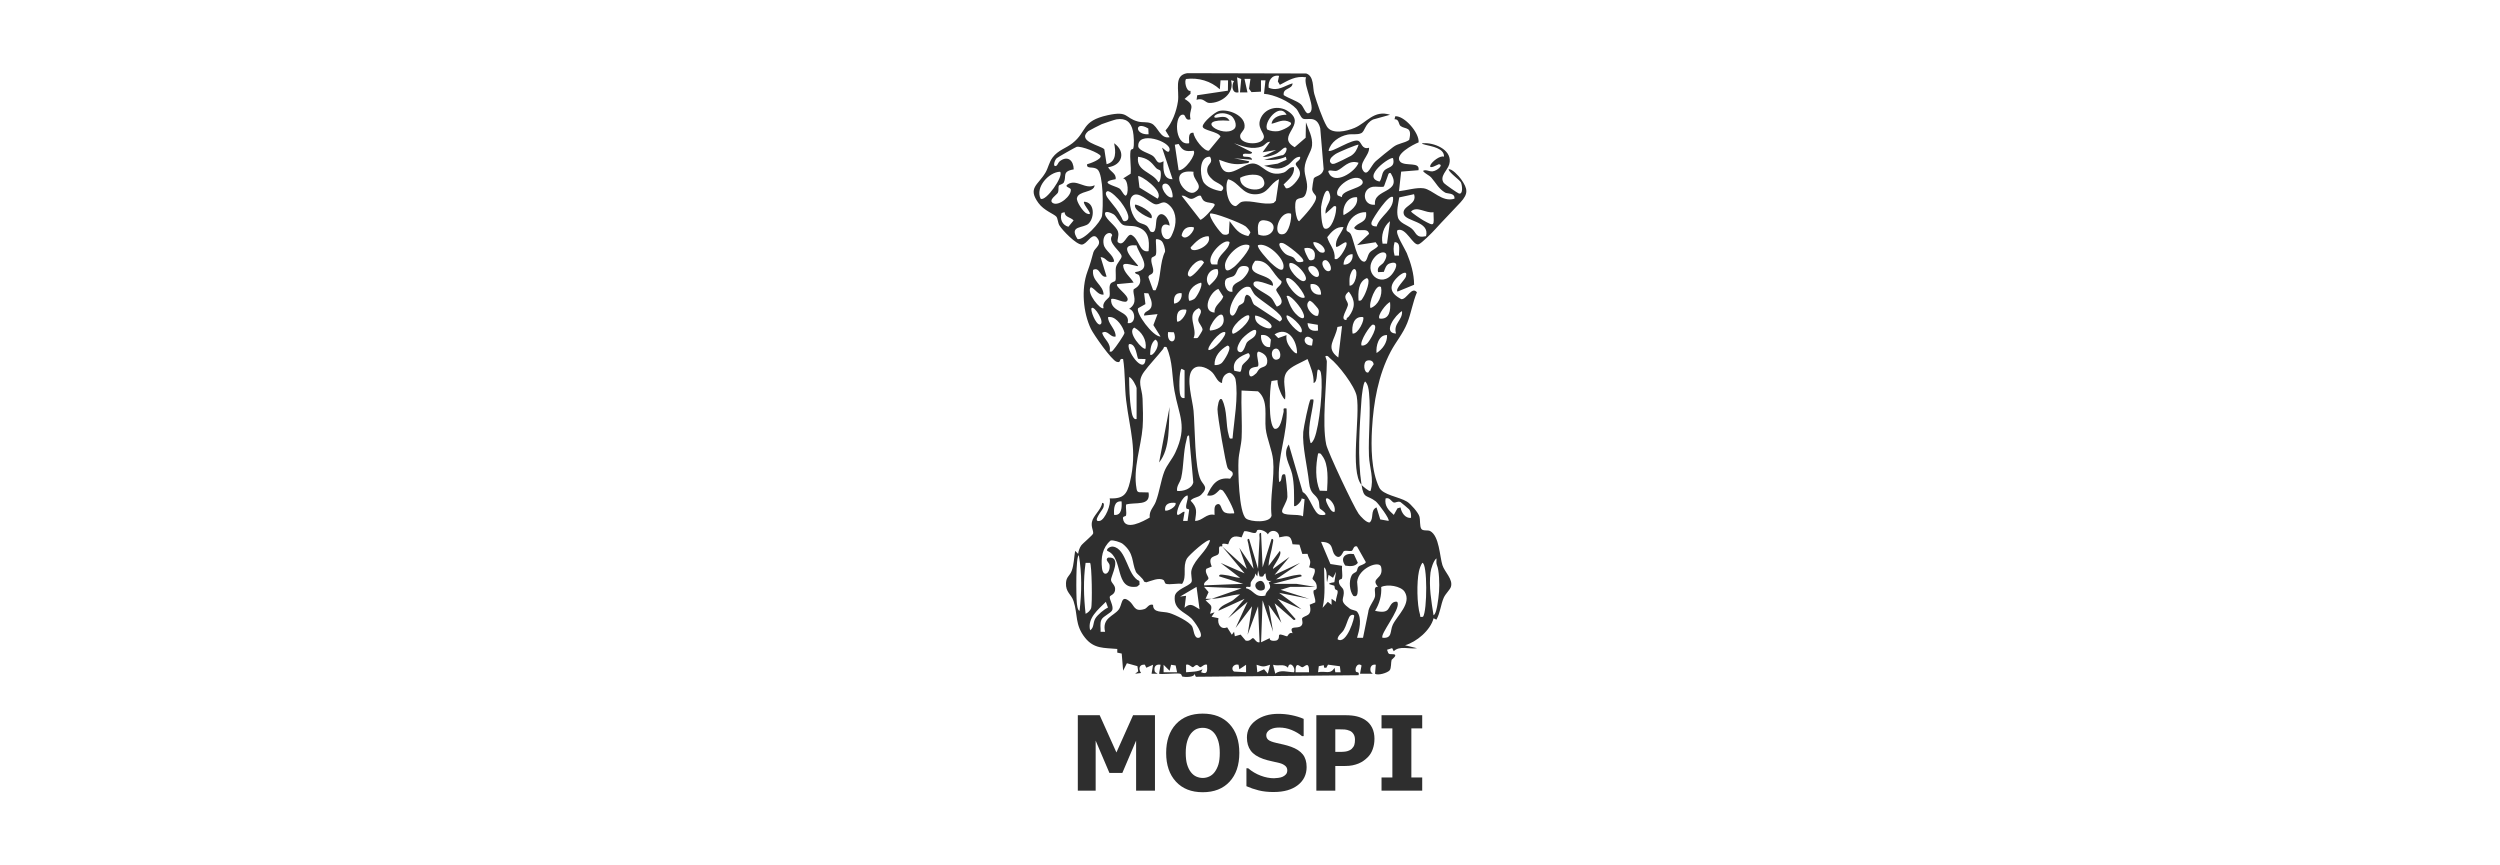 <svg width="208" height="72" viewBox="0 0 208 72" fill="none" xmlns="http://www.w3.org/2000/svg">
<rect width="208" height="72" fill="white"/>
<path d="M115.65 9.55L114.236 9.944C113.547 10.294 113.579 10.922 113.252 11.08C112.925 11.238 112.491 11.126 112.124 11.199C111.425 11.338 110.713 11.819 110.535 12.541C110.756 12.749 112.575 11.478 113.03 11.723C113.293 11.865 113.309 12.467 113.906 12.293C113.957 12.948 112.978 13.571 113.419 14.208C113.785 14.735 114.062 13.762 114.462 13.411C114.789 13.123 115.554 12.504 115.906 12.239C116.363 11.895 116.793 11.939 117.244 11.643C117.525 10.491 116.926 10.785 116.524 10.483C116.354 10.356 116.419 9.894 116.025 9.921L116.087 9.672C116.839 9.619 118.098 11.048 118.029 11.845C117.596 12.012 115.92 12.884 116.519 13.48C116.977 13.857 118.166 13.431 118.018 14.162L116.576 14.279L116.396 15.907C117.004 15.843 117.853 15.579 118.445 15.666C119.191 15.774 119.989 16.859 121.012 16.53C121.06 16.024 120.422 16.134 120.239 16.026C119.687 15.703 119.486 15.232 119.086 14.778C118.893 14.56 118.573 14.466 118.393 14.222C118.612 14.064 118.912 14.283 119.175 14.258C119.598 14.219 120.142 13.684 119.704 13.665C119.664 13.663 118.825 14.167 119.019 13.725C119.131 13.468 119.802 12.909 120.142 13.036C120.17 12.326 119.113 12.182 118.575 12.044C118.232 11.955 118.216 11.906 118.582 11.911C119.511 11.923 120.882 12.554 120.579 13.665C120.438 14.176 119.724 14.679 120.131 15.229C120.195 15.316 121.277 16.074 121.382 16.101C121.746 16.197 121.657 15.426 121.554 15.185C121.467 14.98 120.637 14.43 120.515 14.096C120.762 13.97 121.394 14.668 121.566 14.915C122.13 15.719 122.178 16.113 121.511 16.839C120.813 17.599 120.092 18.318 119.397 19.09C119.173 19.339 118.265 20.258 118.02 20.329C117.555 20.464 116.977 18.874 116.274 19.149C116.041 19.383 116.903 20.715 117.045 21.059C117.382 21.881 117.654 22.792 117.652 23.692L116.274 24.26C116.055 24.038 116.904 23.255 116.97 23.023C117.143 22.424 116.59 22.765 116.329 23.007C115.504 23.772 115.62 24.384 116.59 24.89C117.04 24.936 117.457 23.779 117.889 24.32C117.546 25.125 117.402 26.078 117.082 26.877C116.721 27.777 116.137 28.434 115.709 29.245C114.669 31.216 114.28 33.461 114.152 35.67C114.065 37.181 114.08 39.171 114.749 40.557C115.053 41.188 116.407 41.333 117.064 41.736C117.366 41.921 117.988 42.631 118.09 42.957C118.184 43.263 118.1 43.781 118.258 44.007C118.393 44.198 118.8 44.081 118.985 44.181C119.756 44.593 119.781 46.304 120.01 47.023C120.195 47.6 120.913 48.195 120.715 48.827C120.639 49.07 120.271 49.388 120.118 49.734C119.866 50.311 119.834 50.982 119.507 51.557L119.273 51.44C119.013 52.443 117.86 53.409 116.899 53.686L117.896 53.932C117.274 54.023 116.425 53.7 115.961 54.183L115.828 53.923L115.401 54.06C115.54 54.522 115.574 54.394 115.938 54.433C116.348 54.476 115.792 54.87 115.783 54.898C115.714 55.124 115.769 55.59 115.618 55.772C115.446 55.979 114.639 56.23 114.403 56.052L114.465 55.305C114.067 55.228 113.936 55.605 114.058 55.91L114.215 56.054H113.154L113.28 55.369C112.939 55.083 112.696 55.605 112.808 55.869C112.85 55.97 113.14 55.85 113.03 56.178L99.499 56.309L99.367 56.052C99.424 56.366 98.561 56.342 98.388 56.294C98.291 56.267 98.358 56.073 98.129 56.043C97.822 56.002 96.542 56.127 96.436 56.052L96.56 55.306C96.12 55.228 95.965 55.53 96.091 55.91L96.31 56.052H95.811L95.935 55.306L95.373 55.555L95.251 55.301C94.776 55.257 94.697 55.656 94.936 55.995L94.441 56.054L94.697 55.859L94.633 55.424L93.757 55.18L93.444 55.804L93.327 54.376L92.957 54.298V53.993C91.852 53.89 91.022 54.002 90.271 53.054C89.411 51.971 89.686 51.117 89.32 50.014C89.123 49.423 88.654 49.283 88.69 48.509C88.715 47.969 89.002 47.934 89.169 47.483C89.349 46.995 89.361 46.35 89.452 45.832L89.699 46.08C89.736 45.837 89.809 45.601 89.949 45.395C90.083 45.2 90.935 44.518 90.951 44.378C90.98 44.133 90.768 43.861 90.848 43.431C90.948 42.899 91.623 42.416 91.698 41.843C91.916 41.809 91.833 42.139 91.792 42.249C91.724 42.432 90.82 43.488 91.506 43.337C91.939 43.243 92.479 41.933 92.321 41.47C93.465 41.502 93.76 41.145 94.011 40.103C94.648 37.445 93.996 35.801 93.695 33.3C93.558 32.164 93.625 31.004 93.442 29.872C93.039 29.774 93.336 30.248 92.902 30.101C92.469 29.953 91.001 27.848 90.768 27.369C90.118 26.028 89.946 24.033 90.473 22.602C90.736 21.888 90.774 21.68 90.973 20.981C91.078 20.613 91.82 20.32 91.2 19.703C90.774 19.433 90.456 20.303 90.011 20.351C89.539 20.354 88.4 19.17 88.148 18.765C88.011 18.547 88.016 18.181 87.888 18.027C87.705 17.807 86.862 17.526 86.401 16.894C85.479 15.628 86.35 15.421 86.977 14.37C87.22 13.961 87.272 13.512 87.579 13.1C88.036 12.491 88.693 12.335 89.228 11.914C90.477 10.931 89.935 10.072 92.17 9.583C93.917 9.202 93.549 9.809 94.686 10.113C95.061 10.212 95.416 10.113 95.782 10.265C96.356 10.501 96.507 11.577 97.312 11.417L96.969 10.856C97.527 10.233 97.887 9.251 98.005 8.433C98.138 7.506 97.628 6.269 98.778 6.088L108.675 6.113C109.347 6.331 109.203 7.313 109.348 7.81C109.551 8.506 110.036 9.919 110.388 10.512C110.811 11.224 112.068 10.908 112.696 10.643C113.705 10.217 114.312 9.115 115.656 9.55H115.65ZM106.417 6.308C105.802 6.203 105.49 6.736 105.552 7.299C106.341 7.625 106.831 7.144 107.542 6.933C107.519 7.466 106.715 7.284 106.804 7.913C107.199 8.181 107.899 8.38 108.231 8.675C108.465 8.882 108.615 9.477 108.851 9.425C109.684 9.241 108.359 7.052 108.666 6.432C107.789 6.292 107.209 6.679 106.485 7.057L106.318 6.777L106.419 6.31L106.417 6.308ZM103.276 6.578L102.924 6.432L103.047 7.679C102.508 7.828 102.439 7.098 102.67 6.741L102.423 6.683C102.739 7.764 101.586 8.598 100.604 8.566C100.28 8.556 100.122 8.103 99.554 8.303L99.609 7.924L102.162 7.544L102.174 6.683H101.549L101.489 7.43C100.741 6.738 99.707 6.443 98.692 6.571C98.509 6.679 98.687 7.655 99.051 7.558V7.803L98.559 8.231C99.614 8.864 98.841 9.053 99.053 9.924C98.632 10.097 98.637 9.591 98.49 9.55C97.697 9.337 97.653 12.158 98.927 11.92C98.998 11.843 98.737 10.966 99.3 11.048C99.305 11.485 100.19 12.635 100.586 12.53L101.544 11.369C101.384 10.927 100.03 10.872 100.064 10.505C100.094 10.157 101.071 9.328 101.419 9.236C102.194 9.03 103.683 9.63 103.544 10.602C103.507 10.862 103.221 11.041 103.184 11.263C103.056 12.033 104.971 12.165 105.148 11.46C105.253 11.044 104.475 10.636 104.93 9.754C105.346 8.951 106.408 8.751 107.153 9.246C108.86 10.381 106.058 11.314 107.717 12.248L108.631 11.458L108.654 10.176C108.874 10.814 109.226 11.396 109.162 12.108C109.114 12.639 108.581 13.232 108.54 13.999C108.506 14.641 108.846 15.14 108.728 15.792C108.569 16.667 108.247 16.356 107.904 16.594C107.6 16.807 107.831 18.405 108.094 18.403C108.444 18.03 109.583 16.852 109.498 16.369C109.466 16.188 109.185 16.047 109.171 15.733C109.167 15.646 109.272 14.948 109.299 14.872C109.391 14.613 110 14.691 110.128 14.075L109.844 10.672C109.553 9.543 108.751 10.036 108.407 9.871C108.204 9.775 108.048 9.264 107.851 9.047C107.289 8.435 105.994 7.861 105.164 7.805L105.287 6.686H104.914V7.627L104.123 7.664L103.919 7.386L104.038 6.564H103.541L103.789 7.686H103.166L103.269 6.585L103.276 6.578ZM107.042 9.548C106.447 8.465 105.079 10.214 105.436 10.78C105.726 10.913 106.024 10.949 106.342 10.913C106.602 10.883 107.696 10.409 107.35 10.173C106.747 9.855 106.357 10.173 105.795 10.297C105.868 9.718 106.552 9.539 107.042 9.548ZM102.38 9.599C102.183 9.502 101.954 9.425 101.732 9.42C101.068 9.404 100.81 9.844 101.229 9.788C101.613 9.736 102.043 9.589 102.301 10.047C99.163 9.798 101.741 11.529 102.675 10.736C103.004 10.457 102.679 9.747 102.38 9.599ZM94.275 12.383C94.393 12.122 94.327 11.233 94.26 10.913C94.1 10.148 93.675 9.805 92.888 9.93C92.748 9.953 91.84 10.26 91.666 10.329C91.548 10.375 90.587 10.872 90.539 10.913C89.557 11.776 91.639 12.117 91.879 12.422L92.071 13.661C92.907 13.463 92.836 12.591 92.694 11.916C93.689 12.616 93.392 13.752 92.195 13.913C92.371 14.283 92.9 14.432 92.819 14.909C91.298 15.169 92.788 15.465 93.117 15.671C93.323 15.801 93.409 16.134 93.629 16.28C93.925 16.291 93.899 14.89 93.442 14.849L94.071 14.453C94.126 13.871 93.984 13.155 94.055 12.594C94.084 12.371 94.258 12.422 94.275 12.383ZM95.54 10.693C94.379 9.994 94.391 11.251 95.562 11.171L95.54 10.693ZM96.686 12.293C96.816 12.321 97.23 12.893 97.308 12.477C97.441 11.764 94.586 10.828 94.705 12.206C94.812 12.568 95.631 12.749 95.931 12.981C96.267 13.242 96.217 13.761 96.807 13.415C96.77 14.024 96.749 14.932 97.557 14.909L96.685 12.291L96.686 12.293ZM105.669 11.796C105.372 11.785 105.271 12.067 104.992 12.177C104.196 12.491 103.425 12.177 102.674 11.92L104.17 12.669C104.168 12.985 103.287 12.575 103.422 12.978C103.471 13.127 104.118 12.918 104.171 13.29L102.675 13.168L103.923 13.416C103.956 13.594 103.685 13.58 103.553 13.604C102.725 13.757 102.187 13.576 101.428 13.292C101.819 15.445 103.319 13.576 104.237 13.601C105.067 13.622 105.449 14.794 106.801 14.359C107.117 14.256 107.263 13.826 107.666 13.917C107.698 14.585 107.213 14.934 106.794 15.353L106.987 15.66C107.385 15.765 108.08 14.906 108.147 14.574C108.249 14.07 107.769 13.825 107.805 13.622C107.835 13.441 108.245 13.329 108.167 13.045C107.703 13.031 107.485 13.509 107.161 13.722C106.406 14.221 105.985 14.02 105.173 13.791L106.305 13.615L107.044 13.292L106.98 13.043C106.387 13.315 105.816 13.331 105.173 13.294L106.612 12.926C106.968 12.971 107.243 12.136 106.858 12.298C106.682 12.373 106.428 12.706 106.042 12.855C105.712 12.983 105.413 13.09 105.047 13.043L106.168 12.482L105.047 12.669L105.671 11.797L105.669 11.796ZM99.307 12.543C98.635 12.617 98.395 12.561 98.063 11.977L97.745 12.042L98.06 14.162C98.557 14.24 99.582 12.82 99.307 12.543ZM113.031 12.044C112.951 11.98 111.301 12.683 111.12 12.813C110.919 12.957 110.585 13.178 110.661 13.475C110.804 13.663 110.828 13.656 111.042 13.615C111.148 13.596 112.266 13.051 112.397 12.967C112.751 12.74 112.905 12.431 113.033 12.044H113.031ZM90.447 13.665C90.671 13.613 91.637 13.264 91.57 12.98C91.513 12.74 89.919 12.113 89.571 12.22C89.477 12.248 87.988 13.093 87.919 13.161C87.704 13.37 87.578 13.949 87.888 13.789C87.992 13.736 88.041 13.516 88.173 13.415C88.834 12.909 89.32 13.351 89.333 14.093C88.329 14.26 88.755 14.673 88.517 15.165C88.436 15.335 88.15 15.36 88.105 15.437C88.031 15.566 88.105 15.825 88.015 16.03C87.94 16.195 87.197 16.646 87.594 16.892C88.093 17.203 89.201 16.259 89.086 15.74C89.02 15.596 88.528 15.545 88.825 15.344C89.567 14.842 90.287 15.808 91.072 15.41C91.035 16.053 89.725 15.845 89.601 16.486C89.544 16.777 90.125 17.647 90.406 17.759C91.193 18.073 90.013 16.974 90.2 16.781C91.079 16.827 91.086 18.073 90.58 18.595C90.17 19.017 88.894 18.717 89.651 19.891C90.143 20.038 91.607 18.465 91.689 17.958C91.795 17.294 91.806 14.521 91.317 14.103C90.96 13.796 90.381 14.111 90.447 13.665ZM96.534 14.189C96.502 14.134 96.281 14.095 96.187 13.981C95.734 13.432 95.469 13.15 94.689 13.042C94.498 14.26 95.883 14.292 96.374 15.158C96.578 15.163 96.635 14.359 96.534 14.189ZM100.677 13.04C99.771 12.999 99.822 14.474 100.087 15.064C100.311 15.561 101.094 15.832 101.602 15.904C102.155 15.486 101.233 15.252 100.922 14.977C100.593 14.686 100.33 14.366 100.478 13.91C100.577 13.603 100.938 13.516 100.675 13.042L100.677 13.04ZM115.901 13.166C115.721 12.96 113.22 14.755 114.781 15.105C114.989 14.851 114.941 14.473 115.147 14.219C115.444 13.853 116.109 13.993 115.901 13.164V13.166ZM113.031 13.541C112.18 13.265 111.766 13.986 111.246 14.199C111.002 14.299 110.402 14.02 110.537 14.348C110.99 15.458 112.756 14.315 113.031 13.541ZM88.199 14.288C87.254 14.316 86.117 15.593 86.579 16.53C87.002 16.816 88.539 14.632 88.199 14.288ZM99.302 14.292C96.988 14.006 98.603 16.491 99.43 15.973C100.256 15.454 99.175 14.963 99.302 14.292ZM114.403 17.031C114.209 15.682 116.736 16.099 115.712 14.412C115.501 14.313 115.487 14.613 115.426 14.741C115.35 14.904 115.17 15.495 115.137 15.517C115.011 15.598 114.476 15.499 114.224 15.54C113.238 15.705 113.38 17.159 114.405 17.029L114.403 17.031ZM103.182 14.794C103.1 16.024 105.696 16.12 105.109 14.911C104.83 14.336 103.653 14.517 103.182 14.794ZM96.31 16.53C96.892 15.905 94.823 14.515 94.689 14.661L94.803 15.605L96.31 16.53ZM111.646 16.401C111.585 15.763 113.676 15.673 113.349 15.034C112.809 14.24 110.869 15.607 111.305 16.262L111.646 16.401ZM106.417 14.911C105.593 15.282 105.561 16.129 104.48 16.165C103.32 16.202 103.123 15.167 102.178 14.911C101.862 15.433 102.107 17.034 102.755 17.146C102.944 17.178 103.073 16.841 103.363 16.782C104.113 16.631 105.154 17.093 105.964 16.887L106.152 16.701L106.417 14.909V14.911ZM97.559 16.406C97.61 16.058 97.324 15.163 96.875 15.286C96.365 15.424 97.13 16.608 97.559 16.406ZM92.366 16.734C92.808 17.311 92.93 17.372 93.311 18.096C93.382 18.231 93.414 18.449 93.627 18.401C94.293 18.252 93.465 17.077 93.243 16.791C93.062 16.557 92.417 15.866 92.133 15.907C91.799 16.085 92.216 16.541 92.366 16.734ZM110.533 15.909C110.192 15.582 109.924 17.093 109.915 17.219C109.894 17.503 109.931 18.945 110.228 19.024C110.775 19.172 111.146 17.881 111.159 17.464C111.164 17.279 111.244 17.1 110.976 17.157L110.288 17.778C110.203 17.013 110.987 16.761 110.535 15.909H110.533ZM97.308 18.776C96.409 18.288 96.496 19.751 97.017 19.886C97.363 19.974 97.47 19.614 97.582 19.36C97.891 18.661 97.928 17.737 97.372 17.155C96.717 16.468 96.551 17.136 96.059 16.979C95.604 16.836 94.657 15.788 94.183 16.337C93.764 16.821 94.208 18.11 94.691 18.462C94.897 18.611 95.174 18.622 95.38 18.771C95.567 18.907 95.675 19.23 95.707 19.25C96.276 19.584 96.121 18.465 96.251 18.155C96.599 17.327 97.317 18.212 97.308 18.776ZM117.647 16.157L116.416 16.424C116.336 16.949 116.174 17.532 116.302 18.064C116.423 18.568 117.07 18.7 117.461 19.026C117.851 19.353 117.789 19.848 118.647 19.649C118.978 18.389 116.968 18.453 116.794 17.814C116.602 17.113 117.953 17.05 117.649 16.159L117.647 16.157ZM99.915 16.298C99.703 16.172 99.403 16.546 99.119 16.546C98.815 16.546 98.628 16.227 98.307 16.284L99.865 18.284C100.09 18.284 100.964 17.31 101.05 17.091C101.156 16.818 100.474 16.94 100.177 16.718C100.007 16.591 99.936 16.312 99.915 16.299V16.298ZM112.905 16.408C112.12 16.342 111.66 17.187 111.784 17.902C112.331 17.602 113.04 17.121 112.905 16.408ZM115.901 16.408C115.59 16.063 114.241 18.126 114.128 18.446C114.014 18.765 114.252 18.833 114.533 18.845C114.819 17.926 116.006 17.464 115.901 16.408ZM119.269 17.654C118.649 17.775 117.899 17.104 117.4 17.59C117.4 17.681 118.255 18.243 118.406 18.327C119.399 18.881 119.301 18.797 119.267 17.652L119.269 17.654ZM88.572 17.654L88.324 17.72C88.16 18.215 88.379 18.728 88.889 18.868L89.324 18.341C89.081 18.057 88.601 18.094 88.572 17.654ZM92.65 17.828C92.49 17.736 91.863 17.437 91.943 17.842C92.03 18.288 92.865 18.794 93.016 19.27C93.135 19.642 92.906 19.99 93.003 20.148C93.524 20.583 93.734 19.468 94.11 19.534C94.8 19.846 94.771 21.059 95.562 20.896C95.652 19.953 95.578 19.151 94.542 18.859C94.163 18.753 93.739 18.842 93.442 18.712C93.172 18.593 92.884 17.963 92.648 17.828H92.65ZM113.655 17.654C113.021 17.619 112.424 18.027 112.172 18.6C111.811 19.422 112.196 19.142 112.385 19.479C112.625 19.907 112.877 21.679 113.467 21.771C113.739 21.814 113.756 21.253 113.961 21.011C114.138 20.8 114.488 20.702 114.655 20.457L114.456 20.154L112.909 20.395L113.906 19.459C113.799 18.854 112.975 19.396 112.662 18.964C112.982 18.426 113.774 18.6 113.657 17.656L113.655 17.654ZM103.626 18.828C103.279 18.561 100.844 17.611 100.678 17.778C100.552 18.085 101.574 19.449 101.764 19.502C101.931 19.548 102.135 19.562 102.244 19.404L102.301 18.401C102.773 19.005 103.027 19.476 103.862 19.642L104.031 19.355C104.026 19.232 103.731 18.909 103.626 18.828ZM107.415 17.778C106.413 17.443 105.753 19.742 106.801 19.474C107.238 19.362 107.479 18.199 107.415 17.778ZM104.685 19.511C105.895 20.01 106.6 18.442 105.172 18.327C104.528 18.275 104.651 19.046 104.685 19.511ZM115.4 20.273L115.65 18.403C115.105 18.826 114.888 19.623 115.03 20.274H115.4V20.273ZM99.305 18.902C98.753 18.808 98.426 19.044 98.307 19.584C98.653 20.187 99.502 19.09 99.305 18.902ZM111.784 18.902C111.175 18.819 110.757 19.31 110.425 19.736C110.589 20.344 111.12 20.784 111.036 21.519C111.344 21.803 111.942 20.681 112.01 20.434C112.212 19.694 111.313 20.693 111.161 20.521C111.061 19.896 111.587 19.456 111.784 18.902ZM92.792 23.365C92.891 23.2 92.781 22.556 92.847 22.234C92.913 21.913 93.32 21.535 93.32 21.331C93.32 20.94 92.097 20.21 92.533 19.582C92.474 19.179 91.655 19.389 91.824 20.328C91.921 20.873 92.669 21.196 92.692 21.767C92.067 21.963 92.085 21.414 91.571 21.395L92.069 23.014C91.515 23.157 91.531 22.153 90.946 22.454C90.815 23.418 91.785 23.669 91.82 24.51C91.346 24.564 91.143 24.045 90.76 23.889C90.329 24.331 91.589 25.842 91.82 25.634C91.657 25.13 92.255 24.817 92.3 24.684C92.403 24.381 92.222 23.953 92.38 23.637C92.465 23.465 92.751 23.436 92.792 23.367V23.365ZM100.552 19.649C99.902 19.653 99.462 20.159 99.058 20.583C99.069 21.206 100.922 20.447 100.552 19.649ZM96.651 20.059C96.537 19.95 96.349 19.886 96.187 19.9C96.12 19.973 96.262 20.924 96.168 21.194C96.109 21.364 95.842 21.354 95.807 21.483C95.715 21.833 95.986 22.261 95.945 22.581C95.905 22.9 95.553 22.792 95.549 23.076L95.938 24.139C96.205 24.18 96.139 24.148 96.216 23.981C96.594 23.156 96.487 21.822 96.931 20.944C96.956 20.704 96.809 20.214 96.649 20.059H96.651ZM102.301 20.148C101.865 19.738 100.243 21.384 100.822 22L101.29 22.003C101.275 21.155 102.231 20.883 102.301 20.148ZM108.414 21.767C108.679 21.537 107.002 20.303 106.763 20.235C106.079 20.045 106.646 20.913 106.978 21.146C107.177 21.286 107.407 21.297 107.593 21.409C107.835 21.553 107.769 21.954 108.414 21.767ZM109.992 20.441C109.814 20.273 109.544 20.122 109.288 20.148C109.165 20.267 109.665 20.947 109.871 21C110.374 21.134 110.272 20.709 109.992 20.441ZM116.4 21.27C116.364 20.88 116.597 20.15 116.027 20.148C115.922 20.555 115.92 20.864 116.03 21.268H116.4V21.27ZM94.549 20.413C92.682 20.271 94.791 22.058 94.689 22.142C94.457 22.154 93.508 21.759 93.442 22.083C93.481 22.669 94.041 23.038 94.316 23.512L92.945 23.64C92.774 23.877 93.901 24.551 93.819 24.945C93.721 25.412 92.756 24.711 92.447 24.887C92.353 26.046 94.078 25.831 93.821 26.88C94.512 27.006 94.533 25.874 93.945 25.696C94.736 25.171 94.224 24.523 94.309 24.097C94.331 23.994 95.1 23.825 94.801 22.966C94.723 22.744 94.421 22.852 94.444 22.641C95.953 22.43 94.81 21.251 94.553 20.411L94.549 20.413ZM103.923 20.397C103.114 20.1 101.915 21.402 101.917 22.082C101.919 22.762 102.334 22.469 102.677 22.206C102.933 22.011 104.173 20.649 103.923 20.397ZM105.713 21.849C106.019 22.135 106.843 22.889 106.79 22.089C106.746 21.416 105.44 20.143 104.671 20.397C104.5 20.56 105.532 21.68 105.712 21.849H105.713ZM108.929 21.627C109.05 21.696 109.268 21.657 109.356 21.522C109.542 20.906 109.162 20.519 108.54 20.647C108.433 20.747 108.883 21.602 108.929 21.627ZM115.11 21.853C115.751 20.896 114.956 20.754 114.403 21.366C113.261 22.63 114.945 24.084 115.901 22.703C116.208 22.259 116.4 21.661 115.615 21.918C115.32 22.014 115.236 22.366 115.133 22.621L114.655 22.641C114.522 22.165 114.989 22.035 115.112 21.853H115.11ZM112.532 21.146C112.079 21.13 111.779 21.593 111.784 22.018C112.287 22.057 112.607 21.608 112.532 21.146ZM99.89 21.663C99.305 21.714 98.472 22.905 98.996 23.015C99.215 23.062 100.053 22.073 100.176 21.831C100.078 21.727 100.053 21.648 99.89 21.663ZM105.918 23.763C105.85 23.836 104.143 22.978 104.297 23.699C104.358 23.981 105.47 24.485 105.738 24.755C105.989 25.007 106.026 25.252 106.232 25.51C107.185 25.194 106.138 24.336 106.181 24.095C106.209 23.933 106.723 23.639 106.609 23.388C105.825 22.779 105.632 21.583 104.422 21.7C103.372 23.086 105.934 22.66 105.916 23.763H105.918ZM110.66 22.517C110.891 22.35 110.542 21.576 110.226 21.645C109.722 21.755 110.263 22.802 110.66 22.517ZM107.293 21.893C107.078 22.378 108.131 23.459 108.474 23.39C109.144 23.253 107.806 21.703 107.293 21.893ZM103.381 23.221C103.701 22.923 104.321 22.126 103.486 22.13C102.881 22.133 102.969 22.715 102.668 22.946C102.498 23.078 102.103 23.069 101.984 23.26C101.771 23.608 102.034 24.395 102.549 24.262C102.421 23.562 103.031 23.548 103.381 23.221ZM109.661 23.015C109.887 22.856 109.615 22.185 109.222 22.14C108.307 22.039 109.322 23.255 109.661 23.015ZM101.302 22.392C100.597 22.302 100.126 23.25 100.616 23.761C100.98 23.406 101.522 22.968 101.302 22.392ZM112.283 23.763C112.767 23.83 113.033 22.524 112.717 22.392C112.514 22.309 112.331 22.87 112.31 22.98C112.26 23.241 112.276 23.5 112.282 23.761L112.283 23.763ZM108.538 24.761C108.691 24.62 107.522 22.951 107.042 23.142C106.788 23.395 107.973 24.988 108.538 24.761ZM113.031 25.009C113.291 25.064 113.319 24.881 113.429 24.721C113.593 24.485 114.115 23.223 113.715 23.14C112.989 23.436 112.989 24.345 113.031 25.009ZM99.394 24.848C99.591 24.674 100.101 23.749 99.929 23.514C99.25 23.678 98.726 24.287 98.932 25.011C99.003 25.061 99.305 24.926 99.392 24.848H99.394ZM109.912 24.51C109.924 23.992 109.604 23.539 109.039 23.639C108.954 24.169 109.363 24.596 109.912 24.51ZM104.024 23.914C103.288 23.484 102.093 25.456 102.361 26.135C102.681 26.612 102.958 25.597 103.045 25.476C103.152 25.325 103.379 25.316 103.482 25.133C103.585 24.951 103.505 24.656 103.736 24.516C104.18 24.634 104.107 25.071 104.338 25.346L106.481 26.756C106.63 26.619 106.723 26.6 106.609 26.381C106.353 25.886 104.909 25.013 104.436 24.562C104.264 24.398 104.063 23.937 104.024 23.916V23.914ZM114.902 23.887C114.506 23.504 113.829 25.274 114.03 25.632C114.694 25.394 115.041 24.551 114.902 23.887ZM101.052 26.009C101.004 25.403 101.599 25.19 101.776 24.679L101.368 24.035C100.622 24.306 99.957 25.936 101.052 26.007V26.009ZM112.227 26.328C112.765 25.602 112.777 24.99 112.221 24.264C111.624 24.72 112.129 25.006 112.15 25.316C112.173 25.646 111.384 26.644 112.031 26.626C111.999 26.442 112.166 26.408 112.227 26.326V26.328ZM95.544 24.405L95.189 24.386L95.299 25.302L94.695 25.641C94.442 25.996 95.921 28.027 96.558 28.002L95.96 27.047L96.308 26.133L95.187 26.255C95.174 25.822 95.727 25.952 95.811 25.439C95.874 25.046 95.675 24.75 95.542 24.405H95.544ZM98.307 24.388C97.74 24.331 97.623 24.784 97.685 25.259C98.122 25.226 98.381 24.78 98.307 24.388ZM107.042 24.638C107.202 25.055 107.304 25.421 107.561 25.801C108.131 26.641 108.936 26.813 108.215 25.646C108.092 25.449 107.302 24.418 107.041 24.638H107.042ZM109.471 25.449C109.316 25.272 109.199 25.121 108.975 25.013C108.341 25.403 109.322 26.483 109.661 26.255C109.796 25.826 109.729 25.744 109.471 25.449ZM114.78 26.506C115.615 26.607 115.718 25.801 115.652 25.135C115.357 25.22 114.543 26.273 114.78 26.506ZM90.822 25.634C90.694 25.78 91.154 26.999 91.506 27.005C92.003 26.9 91.042 25.386 90.822 25.634ZM99.657 28.1C99.691 28.08 100.05 27.516 100.051 27.447C100.06 27.191 99.735 26.909 99.7 26.666C99.643 26.28 100.195 25.952 99.74 25.636C98.605 26.161 99.682 27.315 99.305 28.128C99.421 28.121 99.549 28.164 99.657 28.102V28.1ZM98.681 25.758C97.962 25.671 97.864 26.149 97.934 26.754C98.292 26.841 98.841 25.915 98.681 25.758ZM116.149 27.752C115.904 26.898 116.714 26.651 116.649 25.883C116.107 26.184 114.984 27.706 116.149 27.752ZM100.678 27.503C101.229 27.454 101.846 27.203 101.812 26.57C101.75 25.368 100.433 27.248 100.678 27.503ZM103.923 26.257C103.692 26.03 102.244 27.258 102.551 27.752C102.693 27.91 104.15 26.738 103.923 26.257ZM104.424 26.257C104.393 26.616 104.543 26.841 104.825 27.038C104.987 27.15 105.728 27.526 105.795 27.189C105.863 26.852 104.774 26.238 104.424 26.255V26.257ZM108.29 27.628C108.517 27.17 107.192 26.105 107.042 26.257C106.939 26.632 108.096 27.835 108.29 27.628ZM92.319 29.248C92.511 29.293 92.52 29.222 92.623 29.117C92.778 28.961 93.558 27.85 93.558 27.692C93.444 27.193 92.915 26.412 92.383 26.378C92.192 26.365 92.161 26.355 92.206 26.555C92.316 27.052 92.856 27.457 92.817 28.002C92.362 28.096 92.159 27.395 91.694 27.692C91.87 28.277 92.476 28.542 92.319 29.248ZM113.405 26.381C112.633 26.289 112.438 27.09 112.532 27.752C112.999 27.83 113.584 26.554 113.405 26.381ZM109.643 27.024L108.789 26.882C108.817 27.422 109.155 27.589 109.661 27.503L109.643 27.024ZM113.74 28.585C113.939 28.416 114.808 26.985 114.216 27.008C114.026 27.015 113.097 28.402 113.282 28.751C113.456 28.774 113.612 28.695 113.74 28.586V28.585ZM111.658 27.131L111.273 27.203C111.114 28.283 110.201 28.908 111.347 29.747L111.658 27.131ZM95.313 29C95.423 28.279 94.988 27.59 94.377 27.258C93.693 27.615 95.134 29.209 95.313 29ZM103.05 29.248C103.459 29.527 103.608 28.677 103.736 28.501C103.939 28.224 104.39 28.146 104.495 27.761C104.722 26.925 103.462 27.979 103.262 28.285C103.125 28.492 102.773 29.059 103.05 29.248ZM97.665 27.645L97.186 27.628C97.028 28.68 98.049 28.634 97.665 27.645ZM101.926 27.629C101.473 27.496 100.369 28.933 100.554 29.124C100.979 29.186 102.137 27.85 101.926 27.629ZM107.915 29.373C107.915 28.364 107.167 27.095 106.044 27.818L106.349 28.128L107.041 27.88C106.968 28.363 107.163 28.661 107.424 29.027C107.465 29.083 107.812 29.506 107.915 29.375V29.373ZM105.667 28.874L105.737 28.258C105.532 27.968 105.287 27.819 104.921 27.88C104.871 28.327 105.109 28.943 105.667 28.876V28.874ZM115.401 27.878C114.694 27.843 114.465 28.799 114.529 29.373C115.028 29.057 115.439 28.498 115.401 27.878ZM109.162 28.75L109.231 28.254C108.481 27.5 108.192 28.773 109.162 28.75ZM95.688 29.499C95.913 29.751 96.699 28.542 96.123 28.254C95.748 28.542 95.706 29.062 95.688 29.499ZM94.705 29.858C94.579 29.778 94.554 28.544 93.941 28.627C93.606 29.011 95.194 31.313 95.313 29.873L94.705 29.858ZM101.64 30.209C101.824 30.058 102.642 28.78 102.114 28.755C101.521 29.087 101.014 29.662 101.053 30.372C101.265 30.387 101.471 30.347 101.64 30.209ZM97.058 28.876C96.77 28.805 96.853 28.934 96.773 29.034C96.296 29.637 95.579 30.39 95.187 30.933C94.561 31.8 95.025 32.254 95.061 33.179C95.089 33.903 95.121 34.843 95.066 35.551C94.942 37.157 94.252 38.977 94.561 40.658C94.588 40.8 94.604 40.91 94.766 40.953L95.56 40.971C95.761 42.146 94.466 41.754 93.695 41.974C93.639 42.26 93.748 42.609 93.686 42.883C93.661 42.996 93.398 42.917 93.432 43.149C93.588 44.227 95.135 43.362 95.656 43.062C95.596 42.478 95.981 42.212 96.157 41.754C96.47 40.932 96.578 39.989 96.873 39.227C97.084 38.681 97.528 38.209 97.788 37.649C98.817 35.441 98.088 34.614 97.715 32.52C97.496 31.287 97.592 30.074 97.054 28.878L97.058 28.876ZM106.399 29.854C106.641 29.701 106.516 28.947 106.122 29.007C105.587 29.09 105.806 30.227 106.399 29.854ZM104.502 31.075C104.605 30.98 104.653 30.814 104.797 30.686C105.008 30.498 105.367 30.559 105.426 30.181C105.506 29.669 105.175 29.389 104.731 29.252C104.377 29.288 104.836 30.276 104.656 30.482C104.58 30.571 103.88 30.454 103.926 31.063C103.96 31.501 104.265 31.292 104.5 31.073L104.502 31.075ZM102.693 30.85L103.18 30.942C103.319 30.828 103.276 30.529 103.37 30.379C103.541 30.111 104.271 29.7 103.862 29.376C103.182 29.634 102.476 30 102.695 30.85H102.693ZM113.28 40.346C112.291 39.185 113.191 34.654 112.877 32.957C112.722 32.124 111.345 30.335 110.661 29.809C110.537 29.714 110.503 29.566 110.287 29.623C110.24 29.671 110.395 29.946 110.393 30.074C110.377 31.998 109.974 35.222 110.342 36.987C110.468 37.594 112.628 42.173 113.037 42.744C113.184 42.95 113.715 43.538 113.964 43.462C114.33 43.139 113.987 42.446 114.527 42.215L114.836 43.217L115.526 43.337C115.666 43.213 114.671 41.876 114.469 41.718C113.717 41.131 113.463 41.557 113.28 40.346C113.351 40.429 113.939 40.941 114.028 40.845C114.339 39.838 113.936 38.897 113.898 37.921C113.834 36.236 114.062 34.321 113.902 32.68C113.874 32.382 113.815 31.968 113.591 31.746C113.428 31.743 113.296 32.966 113.28 33.179C113.115 35.512 112.93 38.047 113.28 40.348V40.346ZM109.29 31.867C109.32 31.148 109.036 30.518 108.787 29.872C108.298 30.152 107.382 30.482 107.058 30.948C106.604 31.601 107.046 32.485 106.916 33.238C106.71 33.103 106.534 32.634 106.445 32.401C106.349 32.146 106.286 31.897 106.286 31.624L105.788 31.698C105.623 32.377 105.498 35.322 106.039 35.673C106.556 35.791 106.683 34.677 106.79 34.292C106.845 34.092 106.655 33.923 107.041 33.987C107.167 36.069 106.232 38.017 106.419 40.096C106.756 40.046 106.47 39.346 106.916 39.472C106.982 39.54 107.133 41.123 107.112 41.349C107.074 41.768 106.664 42.294 106.668 42.533C106.673 42.989 108 42.712 108.409 42.959L108.542 41.537L108.291 41.468C108.338 41.669 107.799 42.24 107.666 42.089C107.666 41.223 107.696 40.293 107.506 39.444C107.33 38.658 106.653 37.791 107.229 36.982L108.386 40.939C108.974 41.225 109.311 42.782 109.851 42.84C110.827 42.947 109.842 42.357 109.816 42.311C109.738 42.178 109.794 41.864 109.693 41.622C109.459 41.067 109.022 41.184 108.915 40.156C108.78 38.86 108.336 37.088 108.43 35.934C108.458 35.586 108.899 33.376 109.039 33.238C109.253 33.234 109.308 33.167 109.277 33.413C109.139 34.542 108.716 35.723 109.039 36.854C109.133 36.925 109.304 36.588 109.35 36.479C109.793 35.411 110.096 32.185 109.906 31.061C109.881 30.914 109.832 30.766 109.663 30.745C109.51 30.86 109.665 31.777 109.288 31.867H109.29ZM113.73 30.008C113.38 30.127 113.463 31.077 113.838 30.994L114.287 30.312C114.264 30.008 113.969 29.927 113.73 30.008ZM101.675 31.867C101.213 31.771 101.172 31.21 100.739 30.871C100.305 30.532 99.572 30.268 99.174 30.802C98.657 31.496 99.225 33.312 99.303 34.175C99.428 35.528 99.387 38.928 99.902 39.936C100.135 40.39 100.572 40.527 99.934 41.163C99.687 41.409 99.28 41.367 99.058 41.654C99.648 42.265 99.534 42.551 99.43 43.337C100.051 43.35 100.362 42.679 101.052 42.839C101.062 42.592 100.963 42.087 101.24 41.967C101.654 41.788 101.533 42.475 101.927 42.648C102.169 42.755 102.423 42.714 102.674 42.712C102.798 42.602 101.931 40.907 101.679 40.772L101.505 40.726C101.162 41.058 100.964 41.321 100.428 41.216C100.828 40.339 101.265 39.675 102.345 39.829L102.555 39.529C102.636 39.151 102.293 39.226 102.144 38.944C101.97 38.615 101.281 34.555 101.295 34.045C101.299 33.919 101.389 32.975 101.673 33.239C102.144 34.173 101.954 35.281 102.238 36.236C102.304 36.456 102.265 36.527 102.547 36.481C102.668 35.029 103.056 32.987 102.794 31.558C102.757 31.351 102.484 30.995 102.258 31.013C101.847 31.129 101.672 31.457 101.673 31.867H101.675ZM98.557 33.115V30.809L98.307 30.683C98.095 30.834 98.078 32.561 98.207 32.904C98.273 33.078 98.367 33.149 98.555 33.117L98.557 33.115ZM94.565 34.86V32.304C94.565 32.148 94.183 31.414 93.943 31.368C93.95 32.249 93.973 33.25 94.123 34.118C94.158 34.331 94.233 34.965 94.567 34.86H94.565ZM103.297 32.49C103.249 33.795 103.361 35.12 103.303 36.424C103.276 37.012 103.075 37.694 103.043 38.285C102.997 39.125 103.064 42.677 103.677 43.147C104.04 43.424 105.674 43.541 105.793 42.904C105.635 41.388 106.063 39.774 105.923 38.285C105.845 37.452 105.399 36.499 105.307 35.659C105.196 34.644 105.557 33.296 104.667 32.558L103.295 32.492L103.297 32.49ZM97.934 40.845C98.419 40.902 99.165 40.674 99.282 40.131L98.93 36.234C98.751 36.204 98.756 36.455 98.721 36.582C98.435 37.626 98.504 38.727 98.275 39.753C98.186 40.154 97.871 40.412 97.934 40.845ZM110.411 40.845C110.459 39.984 110.565 38.654 110.018 37.933C109.912 37.793 109.885 37.679 109.665 37.727C109.464 38.716 109.409 39.884 109.805 40.825L110.411 40.843V40.845ZM98.717 42.311C98.577 42.073 98.904 41.528 98.806 41.219C98.364 41.289 97.96 42.285 97.93 42.65C97.886 43.169 98.424 42.457 98.557 42.592L98.433 43.339H98.806L98.939 42.416C98.93 42.343 98.737 42.349 98.717 42.313V42.311ZM111.034 42.59C111.249 41.764 109.885 40.857 110.455 41.985C110.539 42.148 110.78 42.657 111.034 42.59ZM117.237 42.377C117.207 42.341 116.563 41.793 116.521 41.773C116.292 41.674 116.128 41.839 115.979 41.812C115.791 41.78 115.624 41.34 115.279 41.47C115.178 42.098 115.531 42.46 115.965 42.839L116.268 42.294L116.524 42.217C116.594 42.641 116.912 43.14 117.398 43.089C117.407 42.844 117.4 42.579 117.237 42.377ZM93.316 41.718C92.666 41.64 92.664 42.375 92.694 42.839C93.344 42.917 93.346 42.182 93.316 41.718ZM97.807 41.843C97.331 41.782 96.878 41.899 96.935 42.464C97.067 42.597 97.912 42.187 97.807 41.843ZM101.677 45.459L103.736 47.328L103.111 45.583L104.296 47.328C104.193 46.618 103.963 45.924 103.855 45.214C103.836 45.083 103.688 44.807 103.921 44.836L104.671 47.328C104.683 46.472 104.765 45.629 104.797 44.772C104.802 44.621 104.703 44.308 104.921 44.337L105.049 47.204L105.797 44.836C106.026 44.807 105.905 45.102 105.888 45.237C105.808 45.851 105.559 46.451 105.548 47.08L106.483 45.833C106.751 46.172 105.801 47.191 105.921 47.328L107.291 46.332L106.044 47.827L108.165 46.833L106.17 48.202C106.737 48.152 107.307 47.903 107.87 47.843C108.007 47.829 108.32 47.731 108.291 47.951L105.921 48.575H107.854L109.416 48.825H107.357L106.547 49.073L108.917 49.821L106.422 49.324L108.293 50.692L106.296 49.822L107.792 51.505C107.666 51.71 107.517 51.463 107.417 51.381C106.952 50.998 106.515 50.574 106.047 50.195L106.609 51.816L105.548 50.321L105.92 52.564L105.049 49.947L104.923 53.437L105.651 53.089C105.575 53.375 106.133 53.332 106.243 53.27C106.47 53.141 106.381 52.873 106.431 52.825C106.556 52.707 106.95 52.947 107.096 52.94C107.131 52.938 107.254 52.56 107.542 52.686C107.248 52.061 107.783 52.287 108.131 52.15C108.54 51.99 108.274 51.525 108.341 51.438C108.567 51.151 109.221 51.323 108.966 50.312L109.425 50.123C109.482 49.814 109.237 49.43 109.286 49.155C109.304 49.057 109.542 49.123 109.555 48.891C109.583 48.385 109.208 48.262 109.199 48.14C109.192 48.031 109.512 47.584 109.356 47.319L108.919 47.199C109.151 46.559 108.894 46.57 108.789 46.082L108.352 46.086L108.114 45.317L107.538 45.283C107.398 44.481 107.145 44.562 106.426 44.708C106.46 44.156 105.749 43.957 105.486 44.459C105.349 44.207 104.886 44.019 104.631 44.097C104.523 44.131 104.594 44.349 104.372 44.347C104.111 44.347 103.802 44.15 103.51 44.204L103.299 44.71C102.651 44.536 102.393 44.63 102.187 45.287C101.453 45.127 101.769 45.37 101.682 45.461C101.668 45.477 101.512 45.423 101.462 45.486C101.37 45.603 101.489 45.911 101.375 46.089C101.21 46.348 100.407 46.172 100.817 47.136L100.369 47.323C100.202 47.602 100.563 47.998 100.545 48.124C100.52 48.301 100.103 48.416 100.185 48.701L103.427 48.575L101.432 47.951C101.4 47.738 101.728 47.818 101.865 47.831C102.308 47.866 102.732 48.056 103.178 48.077L101.556 46.833L103.553 47.703L101.682 45.461L101.677 45.459ZM93.405 45.246C93.242 45.114 92.6 44.907 92.401 44.972C91.71 45.565 91.586 46.403 91.687 47.273C91.779 48.069 92.385 47.737 92.318 47.021C92.298 46.812 91.889 46.568 92.192 46.394C93.401 46.268 92.41 47.926 92.437 48.257C92.458 48.512 92.771 48.653 92.779 48.992C92.794 49.478 92.366 49.514 92.334 49.645C92.28 49.856 92.648 50.383 92.55 50.733C92.472 51.01 91.781 51.243 91.634 51.571C91.495 51.882 91.589 52.242 91.57 52.567H91.943C91.671 51.419 92.65 51.266 93.069 50.726C93.4 50.3 93.252 49.468 93.947 50.004C94.4 50.353 94.331 50.95 95.226 50.671C95.453 50.6 95.583 50.21 95.935 50.323C95.926 51.04 96.731 50.827 97.312 51.007C97.781 51.151 98.95 51.713 99.188 52.123C99.323 52.358 99.326 53.148 99.74 53.064C100.33 52.947 99.296 51.612 99.119 51.445C98.529 50.888 97.646 50.719 97.74 49.631C97.791 49.036 98.905 48.789 99.122 48.447C99.246 48.248 99.016 47.777 99.15 47.369C99.458 46.437 100.408 45.871 100.678 44.96C100.485 44.761 98.898 46.21 98.754 46.465C98.356 47.174 98.786 47.943 98.349 48.58C97.967 48.511 97.356 48.665 97.022 48.578C96.894 48.544 96.898 48.324 96.812 48.267C96.427 48.017 95.77 48.337 95.368 48.449L95.19 48.393C95.096 48.081 94.601 47.783 94.506 47.575C94.147 46.778 94.382 46.032 93.407 45.246H93.405ZM111.065 46.174C110.716 45.81 111.034 45.086 109.913 45.084L110.69 46.925L111.66 47.078C111.617 47.398 111.726 47.82 111.656 48.117C111.631 48.225 111.392 48.156 111.395 48.385C111.402 48.779 111.742 48.85 111.788 49.143C111.898 49.847 111.319 49.933 112.287 50.629C112.49 50.774 112.815 50.771 112.918 50.902C113.341 51.447 113.09 52.464 112.907 53.064H113.403L113.836 50.939C113.859 50.502 114.335 49.966 114.399 49.633C114.463 49.299 114.216 48.777 114.652 48.825C113.964 48.042 115.167 48.228 114.908 47.165C114.767 46.593 113.017 47.261 112.914 48.409C112.898 48.599 113.166 49.833 112.594 49.574C112.275 49.16 112.221 48.374 112.436 47.921C112.569 47.641 112.747 47.678 112.864 47.539C112.937 47.454 112.918 47.261 113.03 47.149C113.184 46.996 113.515 46.993 113.641 46.773L112.902 45.462C112.578 45.368 112.607 45.805 112.442 45.839C112.25 45.88 111.971 45.768 111.804 45.86C111.722 45.906 111.52 46.657 111.061 46.178L111.065 46.174ZM89.821 50.819C89.997 49.285 90.026 47.728 89.761 46.205C89.493 46.205 89.537 49.663 89.589 50.119C89.605 50.265 89.645 50.803 89.821 50.819ZM119.561 47.048C119.47 46.851 119.525 46.659 119.518 46.455C119.278 46.611 119.054 47.319 119.017 47.635C118.875 48.819 119.088 50.036 119.271 51.191C119.463 51.092 119.552 50.534 119.589 50.327C119.649 49.996 119.703 49.558 119.729 49.222C119.777 48.601 119.736 47.435 119.561 47.048ZM90.694 46.829H90.322C90.122 48.234 90.164 49.661 90.322 51.069C90.502 50.991 90.713 50.795 90.779 50.613C90.894 50.289 90.839 46.948 90.692 46.829H90.694ZM118.395 51.317C118.749 50.85 118.774 46.829 118.335 46.828C118.205 47.019 118.104 47.319 118.054 47.547C117.866 48.42 117.883 50.291 118.145 51.136C118.2 51.312 118.07 51.356 118.395 51.317ZM110.413 48.45C110.329 48.115 110.477 47.417 110.164 47.204C110.164 48.365 110.299 49.425 110.04 50.57L110.475 50.071L110.786 50.32V49.821L111.159 50.069C111.107 49.778 111.338 49.419 111.287 49.16C111.273 49.084 111.122 49.077 111.086 49.018C111.029 48.928 111.052 48.768 111.006 48.727C110.953 48.681 110.072 48.576 111.018 48.44L111.159 47.577L110.908 48.074L110.535 47.825L110.411 48.447L110.413 48.45ZM104.797 47.953L104.672 47.454L104.608 47.953L104.422 47.703C104.464 48.029 104.2 48.182 104.077 48.425C104.026 48.53 104.084 48.754 104.029 48.809C103.942 48.896 103.629 48.706 103.672 48.947C104.34 49.082 104.37 49.757 105.278 49.553C105.365 49.01 105.909 49.095 105.557 48.459L105.792 48.326C105.317 48.415 105.339 48.084 105.292 47.703C105.051 47.804 105.243 48.06 104.795 47.953H104.797ZM116.864 49.235C116.562 48.756 115.43 48.575 114.916 48.839C114.963 49.542 114.774 50.22 114.405 50.82C115.727 51.127 115.433 50.458 115.901 50.133C116.013 50.055 116.265 50.011 116.279 50.137C116.508 50.74 114.769 52.805 115.03 53.064C115.865 53.133 115.631 52.509 115.879 51.981C116.244 51.207 117.473 50.201 116.865 49.235H116.864ZM99.554 48.825L98.182 49.634L98.68 49.572L98.555 50.568C99.064 50.094 99.316 50.421 99.801 50.692L99.552 48.823L99.554 48.825ZM100.803 49.822L103.297 48.951L100.179 48.825L100.554 49.263L100.304 49.821C100.469 49.821 100.636 49.824 100.803 49.821L100.304 49.947C100.794 50.451 100.895 50.289 100.678 51.067L101.052 50.943L100.803 51.314L101.375 51.433C101.268 51.932 101.581 52.42 102.098 52.194L102.489 52.81L102.674 52.562L102.739 52.938L103.219 52.8L103.637 53.295C103.985 53.396 104.148 53.089 104.239 53.089C104.376 53.089 104.53 53.526 104.797 53.434L104.671 50.442L103.8 52.81L104.171 50.442L102.8 52.248L103.798 50.068L102.178 51.44L103.55 49.821L101.368 50.819C101.499 50.375 102.215 50.192 102.583 49.941L103.175 49.448C102.372 49.494 101.615 49.808 100.805 49.821L100.803 49.822ZM92.183 50.552L92.007 50.071C91.381 50.707 90.449 51.424 90.697 52.439C91.042 52.228 90.916 51.818 91.138 51.447C91.31 51.161 91.866 50.687 92.183 50.552ZM112.657 51.195C112.557 51.104 112.356 51.154 112.251 51.351C112.092 51.651 112.006 52.058 111.809 52.402C111.639 52.7 111.306 52.848 111.287 53.188C112.042 53.698 112.758 51.285 112.658 51.195H112.657ZM97.31 55.807L96.811 55.31V55.933H97.934L97.814 55.367L97.434 55.31L97.31 55.809V55.807ZM100.428 55.308C100.201 55.212 99.97 55.518 99.867 55.512C99.781 55.509 99.685 55.344 99.595 55.331C99.433 55.308 99.337 55.507 99.243 55.512C99.138 55.518 98.909 55.212 98.681 55.308V55.931C99.184 55.883 99.602 55.914 100.053 55.683L99.927 55.93C100.479 56.155 100.451 55.825 100.426 55.308H100.428ZM103.048 55.306C102.647 55.193 102.343 55.642 102.672 55.875L103.672 55.931V55.308L103.111 55.683L103.048 55.306ZM105.669 55.308C105.125 55.491 105.092 55.491 104.548 55.308L104.608 55.933L105.17 55.683L105.484 56.052L105.671 55.308H105.669ZM107.161 55.553C106.795 55.186 106.389 55.456 105.92 55.308L106.104 56.054C106.529 55.679 107.149 55.93 107.664 55.931C107.821 55.44 107.24 54.969 107.161 55.553ZM108.913 55.931C108.933 54.893 108.531 55.518 108.352 55.516C108.172 55.514 107.764 54.902 107.79 55.931H108.911H108.913ZM110.137 55.342L109.722 55.429L109.663 55.93C110.272 55.788 110.677 56.164 111.034 55.557L111.098 55.935L111.535 55.93L111.479 55.432L110.489 55.299L110.349 55.559L110.167 55.548L110.137 55.342Z" fill="#2E2E2E"/>
<path d="M96.438 38.477L97.308 33.865C97.219 35.316 97.392 37.311 96.438 38.477Z" fill="#2E2E2E"/>
<path d="M94.796 48.341L94.812 48.636L94.606 48.805C92.673 49.13 93.528 46.387 92.126 45.835C92.01 45.682 92.369 45.444 92.598 45.478C93.743 45.638 93.775 47.899 94.794 48.343L94.796 48.341Z" fill="#2E2E2E"/>
<path d="M112.638 46.102L112.974 46.83C112.733 47.156 112.296 47.119 111.928 47.057C111.462 46.409 111.914 45.981 112.638 46.1V46.102Z" fill="#2E2E2E"/>
<path d="M95.81 18.153C95.751 18.224 94.252 17.53 94.44 17.031C94.522 16.945 96.041 17.625 95.81 18.153Z" fill="#2E2E2E"/>
<path d="M105.156 49.061C104.628 49.368 104.143 48.658 104.671 48.385C105.199 48.112 105.359 48.942 105.156 49.061Z" fill="#2E2E2E"/>
<path d="M96.093 65.781H94.524V61.62L93.38 64.306H92.303L91.159 61.62V65.781H89.674V59.504H91.493L92.886 62.604L94.273 59.504H96.093V65.781Z" fill="#2E2E2E"/>
<path d="M103.112 62.645C103.112 63.66 102.84 64.457 102.298 65.04C101.755 65.622 101.012 65.913 100.067 65.913C99.122 65.913 98.376 65.619 97.835 65.029C97.295 64.44 97.025 63.646 97.025 62.645C97.025 61.644 97.295 60.838 97.835 60.252C98.376 59.666 99.12 59.373 100.067 59.373C101.014 59.373 101.757 59.664 102.298 60.248C102.842 60.832 103.112 61.631 103.112 62.645ZM101.485 62.64C101.485 62.265 101.446 61.947 101.369 61.684C101.291 61.422 101.188 61.205 101.058 61.036C100.923 60.864 100.771 60.742 100.6 60.667C100.429 60.593 100.254 60.555 100.071 60.555C99.877 60.555 99.701 60.589 99.543 60.658C99.385 60.728 99.234 60.85 99.088 61.028C98.958 61.191 98.854 61.407 98.774 61.677C98.694 61.947 98.653 62.269 98.653 62.643C98.653 63.018 98.69 63.348 98.766 63.602C98.843 63.856 98.946 64.069 99.079 64.241C99.214 64.415 99.367 64.539 99.539 64.614C99.712 64.688 99.888 64.726 100.071 64.726C100.254 64.726 100.437 64.685 100.611 64.605C100.785 64.525 100.936 64.401 101.062 64.232C101.197 64.049 101.302 63.836 101.375 63.593C101.447 63.35 101.485 63.032 101.485 62.638V62.64Z" fill="#2E2E2E"/>
<path d="M105.986 65.897C105.505 65.897 105.082 65.851 104.718 65.759C104.353 65.666 104.016 65.551 103.703 65.412V63.919H103.847C104.161 64.186 104.51 64.392 104.89 64.535C105.27 64.679 105.638 64.75 105.995 64.75C106.086 64.75 106.205 64.74 106.352 64.72C106.5 64.701 106.619 64.669 106.709 64.628C106.819 64.58 106.912 64.512 106.988 64.427C107.065 64.342 107.102 64.228 107.102 64.088C107.102 63.93 107.04 63.802 106.917 63.705C106.793 63.607 106.645 63.534 106.475 63.49C106.261 63.433 106.032 63.38 105.789 63.33C105.545 63.279 105.318 63.218 105.107 63.145C104.62 62.973 104.272 62.744 104.06 62.453C103.849 62.164 103.744 61.801 103.744 61.365C103.744 60.777 103.993 60.301 104.49 59.937C104.988 59.574 105.609 59.391 106.356 59.391C106.731 59.391 107.102 59.428 107.471 59.504C107.841 59.581 108.173 59.682 108.465 59.811V61.244H108.326C108.093 61.045 107.807 60.877 107.471 60.738C107.136 60.6 106.789 60.532 106.436 60.532C106.297 60.532 106.174 60.543 106.064 60.562C105.954 60.582 105.839 60.619 105.718 60.676C105.62 60.72 105.535 60.788 105.462 60.877C105.391 60.965 105.354 61.065 105.354 61.173C105.354 61.333 105.41 61.461 105.524 61.555C105.638 61.649 105.858 61.734 106.185 61.81C106.397 61.858 106.599 61.904 106.794 61.949C106.99 61.993 107.2 62.055 107.422 62.133C107.857 62.291 108.182 62.503 108.393 62.767C108.605 63.034 108.711 63.383 108.711 63.82C108.711 64.443 108.466 64.946 107.976 65.326C107.486 65.705 106.821 65.895 105.986 65.895V65.897Z" fill="#2E2E2E"/>
<path d="M114.354 61.485C114.354 61.778 114.308 62.055 114.215 62.32C114.123 62.584 113.99 62.804 113.814 62.982C113.707 63.092 113.59 63.193 113.462 63.285C113.334 63.378 113.192 63.458 113.037 63.522C112.883 63.586 112.714 63.637 112.533 63.674C112.351 63.712 112.147 63.729 111.923 63.729H111.097V65.783H109.52V59.506H111.959C112.321 59.506 112.634 59.54 112.897 59.605C113.16 59.671 113.398 59.776 113.613 59.919C113.849 60.078 114.032 60.287 114.162 60.55C114.292 60.812 114.356 61.125 114.356 61.487L114.354 61.485ZM112.733 61.524C112.733 61.347 112.691 61.194 112.607 61.066C112.524 60.938 112.423 60.852 112.304 60.804C112.154 60.74 112.012 60.702 111.875 60.692C111.739 60.683 111.554 60.678 111.321 60.678H111.097V62.558H111.207C111.357 62.558 111.497 62.558 111.63 62.554C111.762 62.55 111.877 62.542 111.977 62.524C112.062 62.51 112.151 62.483 112.245 62.442C112.339 62.401 112.412 62.355 112.462 62.306C112.568 62.203 112.641 62.093 112.678 61.981C112.716 61.869 112.735 61.716 112.735 61.524H112.733Z" fill="#2E2E2E"/>
<path d="M118.328 65.782H114.943V64.686H115.846V60.601H114.943V59.506H118.328V60.601H117.425V64.686H118.328V65.782Z" fill="#2E2E2E"/>
</svg>

